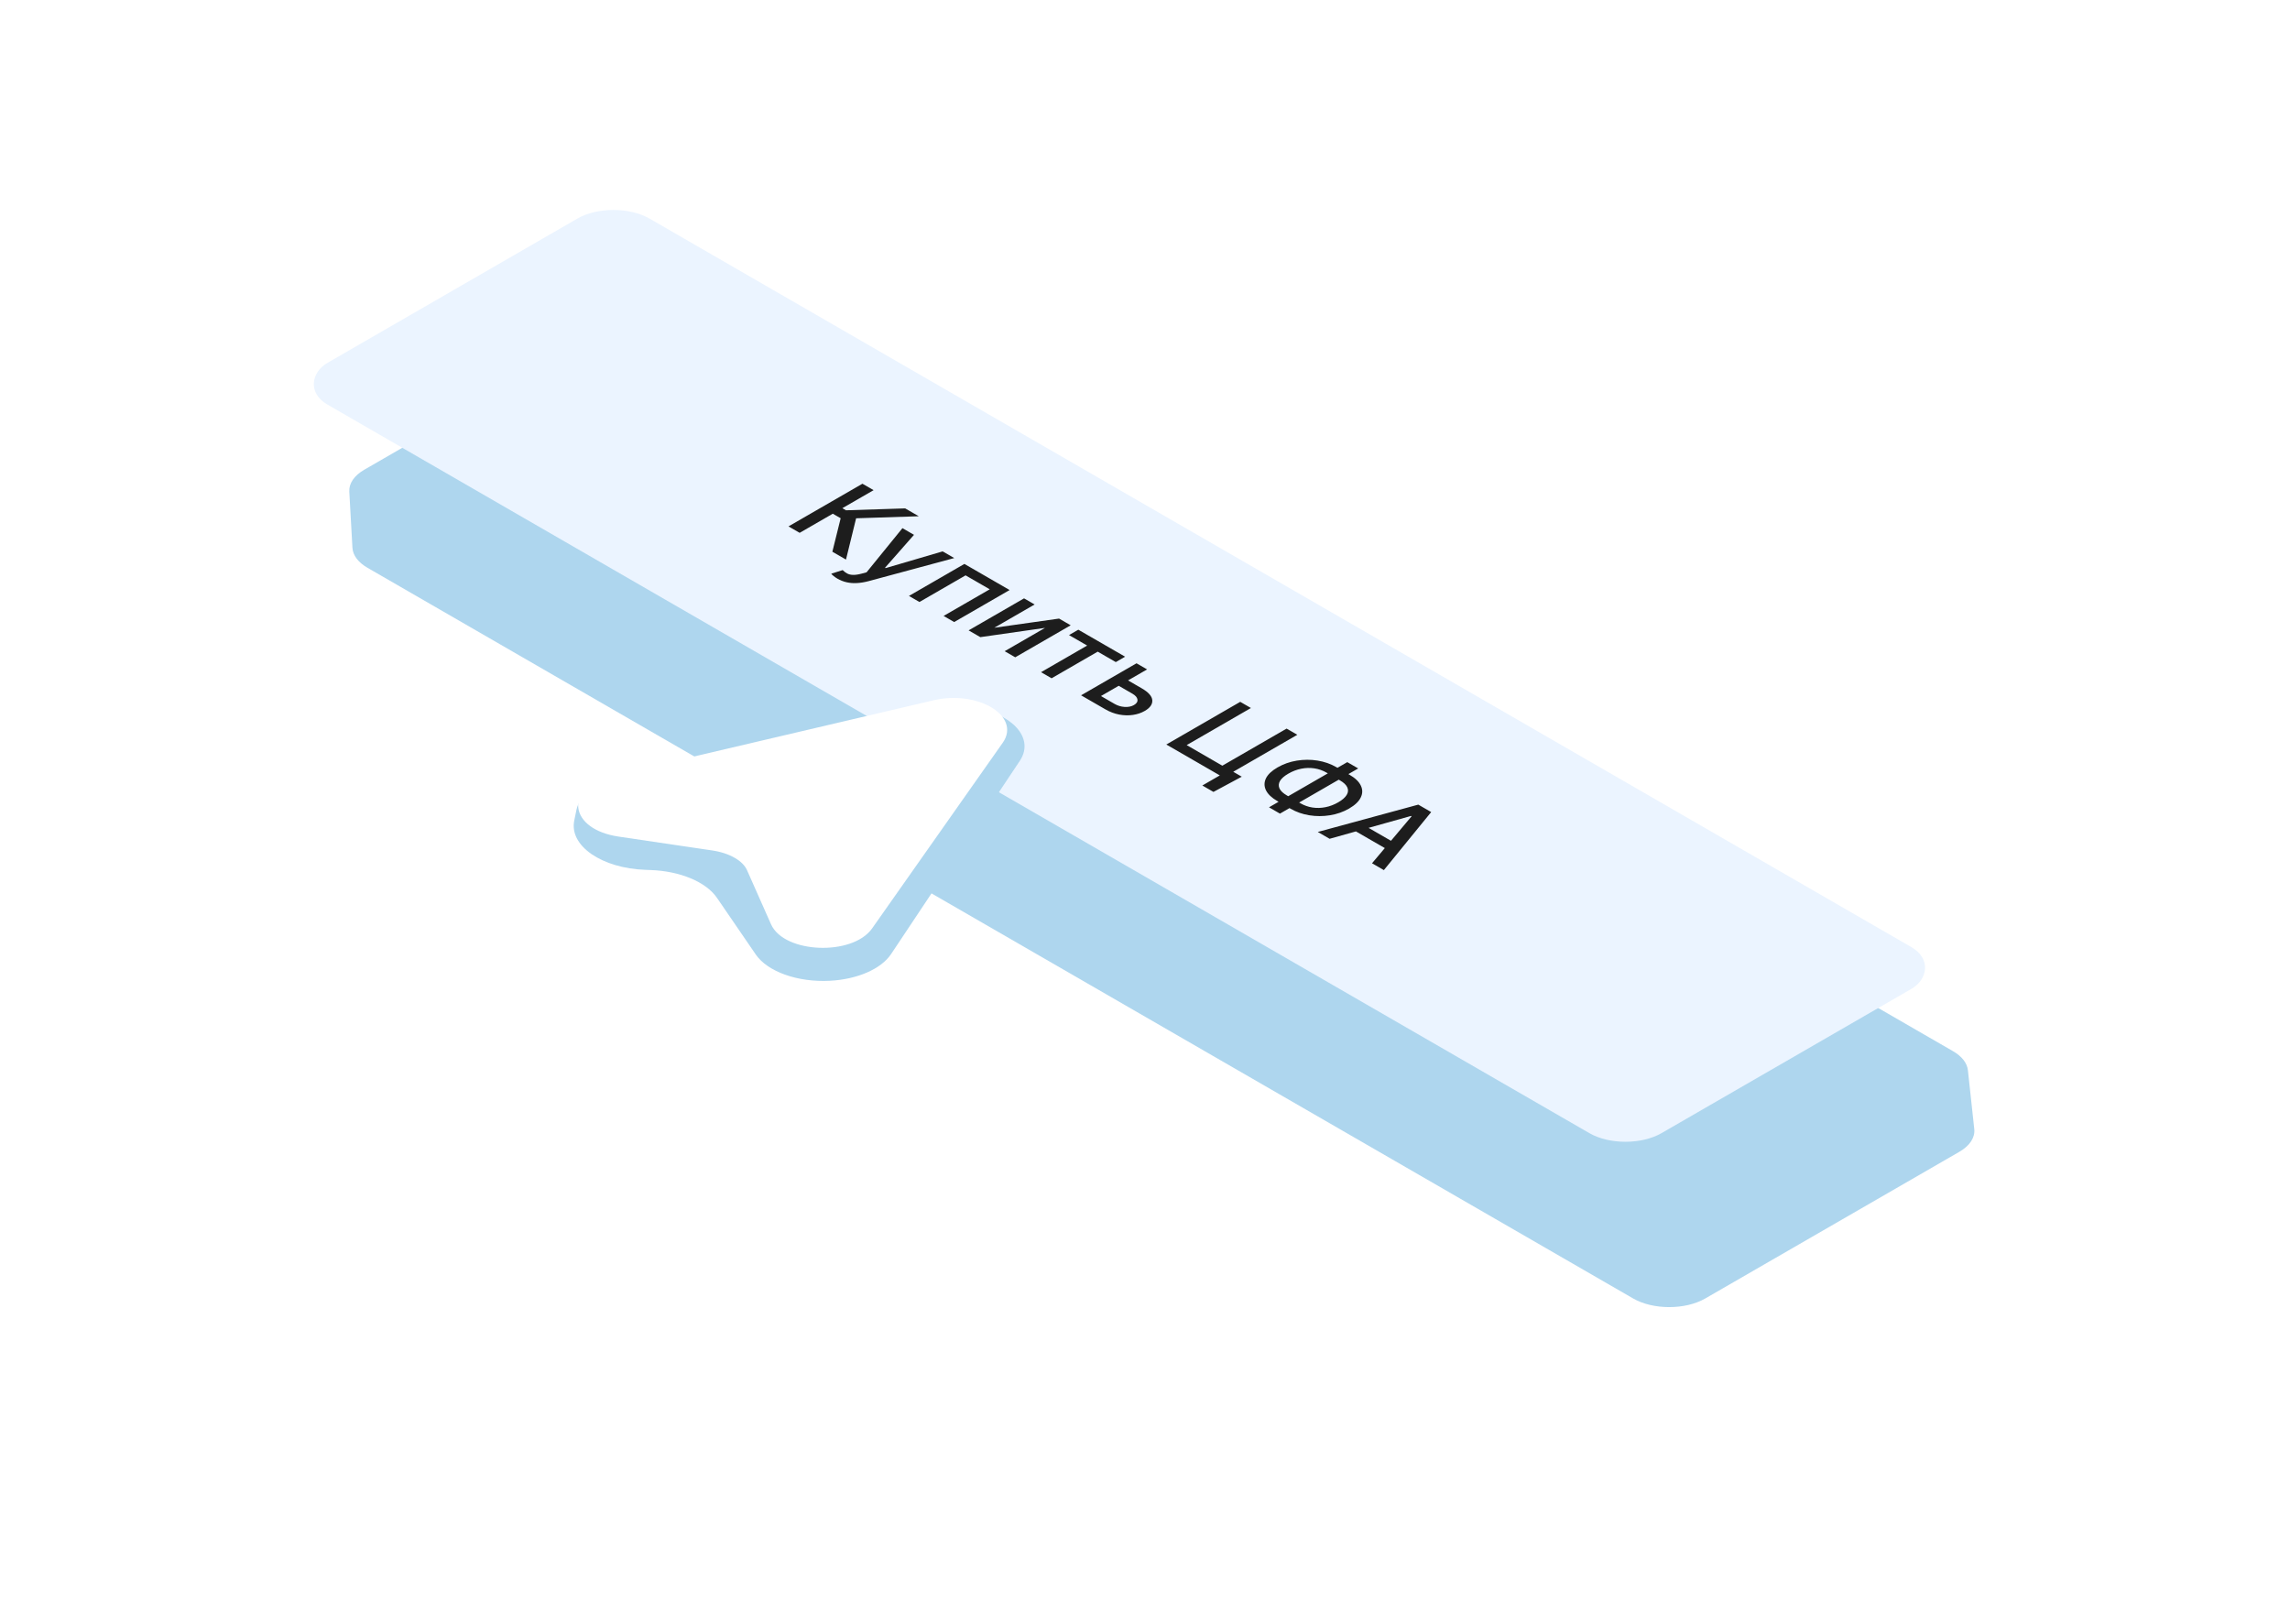 <?xml version="1.0" encoding="UTF-8"?> <svg xmlns="http://www.w3.org/2000/svg" width="220" height="156" viewBox="0 0 220 156" fill="none"><g filter="url(#filter0_dii_4290_106726)"><path d="M29.557 37.225L29.859 42.632C29.899 43.35 30.411 44.033 31.291 44.541L152.897 114.75C154.81 115.855 157.912 115.855 159.825 114.75L184.243 100.653C185.237 100.079 185.756 99.286 185.668 98.476L185.056 92.817C184.981 92.13 184.474 91.481 183.63 90.994L62.398 21C60.484 19.895 57.382 19.895 55.469 21L30.989 35.133C30.032 35.686 29.513 36.443 29.557 37.225Z" fill="#AED6EE"></path></g><g filter="url(#filter1_ii_4290_106726)"><rect width="148" height="35.733" rx="4" transform="matrix(0.866 0.5 -0.866 0.5 58.933 19)" fill="#EBF4FF"></rect><path d="M79.965 53.006L80.763 49.79L80.007 49.354L76.823 51.192L75.752 50.573L82.854 46.473L83.926 47.092L80.926 48.823L81.276 49.026L86.96 48.843L88.267 49.598L82.247 49.794L81.273 53.761L79.965 53.006ZM80.449 55.592C80.294 55.502 80.166 55.413 80.064 55.325C79.96 55.239 79.891 55.169 79.856 55.117L80.955 54.771C81.094 54.91 81.241 55.02 81.396 55.101C81.551 55.183 81.737 55.226 81.954 55.231C82.174 55.238 82.445 55.199 82.769 55.113L83.251 54.983L86.698 50.742L87.808 51.383L85.023 54.549L85.079 54.581L90.561 52.973L91.675 53.615L83.442 55.834C83.063 55.935 82.699 55.996 82.35 56.016C81.998 56.038 81.665 56.014 81.351 55.944C81.036 55.875 80.736 55.757 80.449 55.592ZM87.322 57.254L92.649 54.178L96.994 56.687L91.668 59.762L90.651 59.176L95.084 56.617L92.763 55.277L88.332 57.836L87.322 57.254ZM95.523 60.31L101.744 59.429L102.861 60.074L97.534 63.149L96.518 62.563L100.395 60.324L94.181 61.213L93.054 60.563L98.38 57.487L99.397 58.074L95.523 60.31ZM102.7 61.014L103.594 60.498L108.089 63.092L107.194 63.609L105.457 62.606L101.025 65.165L100.012 64.58L104.444 62.021L102.7 61.014ZM108.135 65.233L109.681 66.126C110.333 66.502 110.673 66.886 110.701 67.275C110.729 67.665 110.487 68.007 109.976 68.302C109.643 68.495 109.265 68.622 108.842 68.685C108.419 68.748 107.979 68.736 107.521 68.651C107.065 68.564 106.62 68.395 106.186 68.144L103.859 66.801L109.185 63.725L110.202 64.312L105.77 66.871L107.08 67.628C107.379 67.8 107.701 67.897 108.048 67.918C108.397 67.938 108.693 67.878 108.936 67.738C109.192 67.59 109.306 67.413 109.276 67.209C109.248 67.004 109.085 66.815 108.787 66.643L107.24 65.75L108.135 65.233ZM119.296 74.62L116.577 76.082L115.509 75.465L117.188 74.496L116.688 74.208L117.635 73.661L119.296 74.62ZM112.048 71.529L119.15 67.428L120.177 68.021L114.004 71.585L117.43 73.563L123.603 69.999L124.633 70.594L117.531 74.694L112.048 71.529ZM128.371 73.697L129.651 74.436C130.192 74.748 130.553 75.094 130.733 75.473C130.918 75.852 130.916 76.234 130.726 76.618C130.541 77.003 130.167 77.358 129.602 77.684C129.043 78.007 128.431 78.221 127.768 78.326C127.107 78.433 126.447 78.434 125.788 78.328C125.134 78.223 124.536 78.014 123.995 77.702L122.715 76.963C122.174 76.65 121.81 76.305 121.623 75.928C121.438 75.549 121.436 75.168 121.616 74.786C121.799 74.406 122.171 74.054 122.733 73.729C123.299 73.402 123.916 73.185 124.584 73.077C125.253 72.969 125.915 72.966 126.572 73.071C127.23 73.176 127.83 73.385 128.371 73.697ZM127.445 74.232C127.076 74.018 126.683 73.881 126.266 73.819C125.853 73.757 125.433 73.768 125.008 73.853C124.582 73.939 124.169 74.097 123.77 74.328C123.379 74.553 123.112 74.788 122.968 75.031C122.83 75.274 122.815 75.515 122.923 75.754C123.034 75.991 123.274 76.216 123.641 76.428L124.924 77.169C125.292 77.381 125.68 77.519 126.09 77.582C126.503 77.644 126.919 77.633 127.338 77.549C127.761 77.465 128.169 77.31 128.562 77.083C128.957 76.855 129.228 76.618 129.374 76.374C129.524 76.13 129.545 75.888 129.436 75.649C129.332 75.41 129.096 75.185 128.729 74.973L127.445 74.232ZM130.483 73.827L122.965 78.168L121.914 77.561L129.433 73.221L130.483 73.827ZM127.735 80.586L126.598 79.929L136.256 77.304L137.494 78.019L132.947 83.595L131.81 82.938L135.614 78.423L135.558 78.391L127.735 80.586ZM130.707 79.09L134.397 81.22L133.495 81.741L129.805 79.611L130.707 79.09Z" fill="#1D1D1D"></path></g><g filter="url(#filter2_ddii_4290_106726)"><path d="M55.375 77.828L55.168 78.837C54.672 81.259 57.805 83.423 62.021 83.57L62.491 83.587C65.34 83.686 67.831 84.729 68.881 86.262L72.601 91.695C73.74 93.358 76.64 94.389 79.724 94.227C82.372 94.088 84.653 93.093 85.607 91.66L97.981 73.085C98.749 71.932 98.516 70.637 97.354 69.6C95.651 68.081 92.35 67.447 89.412 68.076L60.117 74.348C57.53 74.901 55.699 76.246 55.375 77.828Z" fill="#AED6EE"></path><path d="M58.849 74.77L89.753 67.521C93.767 66.58 97.766 68.889 96.135 71.206L83.581 89.049C81.803 91.576 75.469 91.329 74.296 88.686L71.994 83.497C71.55 82.497 70.197 81.716 68.464 81.459L59.477 80.13C54.9 79.453 54.472 75.796 58.849 74.77Z" fill="white" stroke="white" stroke-width="0.5" stroke-linejoin="round"></path></g><defs><filter id="filter0_dii_4290_106726" x="3.554" y="0.172" width="216.123" height="155.406" filterUnits="userSpaceOnUse" color-interpolation-filters="sRGB"><feFlood flood-opacity="0" result="BackgroundImageFix"></feFlood><feColorMatrix in="SourceAlpha" type="matrix" values="0 0 0 0 0 0 0 0 0 0 0 0 0 0 0 0 0 0 127 0" result="hardAlpha"></feColorMatrix><feOffset dx="4" dy="10"></feOffset><feGaussianBlur stdDeviation="15"></feGaussianBlur><feComposite in2="hardAlpha" operator="out"></feComposite><feColorMatrix type="matrix" values="0 0 0 0 0 0 0 0 0 0 0 0 0 0 0 0 0 0 0.04 0"></feColorMatrix><feBlend mode="normal" in2="BackgroundImageFix" result="effect1_dropShadow_4290_106726"></feBlend><feBlend mode="normal" in="SourceGraphic" in2="effect1_dropShadow_4290_106726" result="shape"></feBlend><feColorMatrix in="SourceAlpha" type="matrix" values="0 0 0 0 0 0 0 0 0 0 0 0 0 0 0 0 0 0 127 0" result="hardAlpha"></feColorMatrix><feOffset dx="-1" dy="-1"></feOffset><feGaussianBlur stdDeviation="1"></feGaussianBlur><feComposite in2="hardAlpha" operator="arithmetic" k2="-1" k3="1"></feComposite><feColorMatrix type="matrix" values="0 0 0 0 0.82 0 0 0 0 0.851 0 0 0 0 0.902 0 0 0 0.5 0"></feColorMatrix><feBlend mode="normal" in2="shape" result="effect2_innerShadow_4290_106726"></feBlend><feColorMatrix in="SourceAlpha" type="matrix" values="0 0 0 0 0 0 0 0 0 0 0 0 0 0 0 0 0 0 127 0" result="hardAlpha"></feColorMatrix><feOffset dx="1" dy="1"></feOffset><feGaussianBlur stdDeviation="1"></feGaussianBlur><feComposite in2="hardAlpha" operator="arithmetic" k2="-1" k3="1"></feComposite><feColorMatrix type="matrix" values="0 0 0 0 1 0 0 0 0 1 0 0 0 0 1 0 0 0 0.3 0"></feColorMatrix><feBlend mode="normal" in2="effect2_innerShadow_4290_106726" result="effect3_innerShadow_4290_106726"></feBlend></filter><filter id="filter1_ii_4290_106726" x="26.987" y="18" width="161.118" height="93.867" filterUnits="userSpaceOnUse" color-interpolation-filters="sRGB"><feFlood flood-opacity="0" result="BackgroundImageFix"></feFlood><feBlend mode="normal" in="SourceGraphic" in2="BackgroundImageFix" result="shape"></feBlend><feColorMatrix in="SourceAlpha" type="matrix" values="0 0 0 0 0 0 0 0 0 0 0 0 0 0 0 0 0 0 127 0" result="hardAlpha"></feColorMatrix><feOffset dx="-1" dy="-1"></feOffset><feGaussianBlur stdDeviation="1"></feGaussianBlur><feComposite in2="hardAlpha" operator="arithmetic" k2="-1" k3="1"></feComposite><feColorMatrix type="matrix" values="0 0 0 0 0.82 0 0 0 0 0.851 0 0 0 0 0.902 0 0 0 0.5 0"></feColorMatrix><feBlend mode="normal" in2="shape" result="effect1_innerShadow_4290_106726"></feBlend><feColorMatrix in="SourceAlpha" type="matrix" values="0 0 0 0 0 0 0 0 0 0 0 0 0 0 0 0 0 0 127 0" result="hardAlpha"></feColorMatrix><feOffset dx="1" dy="1"></feOffset><feGaussianBlur stdDeviation="1"></feGaussianBlur><feComposite in2="hardAlpha" operator="arithmetic" k2="-1" k3="1"></feComposite><feColorMatrix type="matrix" values="0 0 0 0 1 0 0 0 0 1 0 0 0 0 1 0 0 0 0.3 0"></feColorMatrix><feBlend mode="normal" in2="effect1_innerShadow_4290_106726" result="effect2_innerShadow_4290_106726"></feBlend></filter><filter id="filter2_ddii_4290_106726" x="7.116" y="19.125" width="139.311" height="123.117" filterUnits="userSpaceOnUse" color-interpolation-filters="sRGB"><feFlood flood-opacity="0" result="BackgroundImageFix"></feFlood><feColorMatrix in="SourceAlpha" type="matrix" values="0 0 0 0 0 0 0 0 0 0 0 0 0 0 0 0 0 0 127 0" result="hardAlpha"></feColorMatrix><feOffset dx="18" dy="-18"></feOffset><feGaussianBlur stdDeviation="15"></feGaussianBlur><feColorMatrix type="matrix" values="0 0 0 0 0.82 0 0 0 0 0.851 0 0 0 0 0.902 0 0 0 0.2 0"></feColorMatrix><feBlend mode="normal" in2="BackgroundImageFix" result="effect1_dropShadow_4290_106726"></feBlend><feColorMatrix in="SourceAlpha" type="matrix" values="0 0 0 0 0 0 0 0 0 0 0 0 0 0 0 0 0 0 127 0" result="hardAlpha"></feColorMatrix><feOffset dx="-18" dy="18"></feOffset><feGaussianBlur stdDeviation="15"></feGaussianBlur><feColorMatrix type="matrix" values="0 0 0 0 0.82 0 0 0 0 0.851 0 0 0 0 0.902 0 0 0 0.2 0"></feColorMatrix><feBlend mode="normal" in2="effect1_dropShadow_4290_106726" result="effect2_dropShadow_4290_106726"></feBlend><feBlend mode="normal" in="SourceGraphic" in2="effect2_dropShadow_4290_106726" result="shape"></feBlend><feColorMatrix in="SourceAlpha" type="matrix" values="0 0 0 0 0 0 0 0 0 0 0 0 0 0 0 0 0 0 127 0" result="hardAlpha"></feColorMatrix><feOffset dx="-1" dy="-1"></feOffset><feGaussianBlur stdDeviation="1"></feGaussianBlur><feComposite in2="hardAlpha" operator="arithmetic" k2="-1" k3="1"></feComposite><feColorMatrix type="matrix" values="0 0 0 0 0.82 0 0 0 0 0.851 0 0 0 0 0.902 0 0 0 0.5 0"></feColorMatrix><feBlend mode="normal" in2="shape" result="effect3_innerShadow_4290_106726"></feBlend><feColorMatrix in="SourceAlpha" type="matrix" values="0 0 0 0 0 0 0 0 0 0 0 0 0 0 0 0 0 0 127 0" result="hardAlpha"></feColorMatrix><feOffset dx="1" dy="1"></feOffset><feGaussianBlur stdDeviation="1"></feGaussianBlur><feComposite in2="hardAlpha" operator="arithmetic" k2="-1" k3="1"></feComposite><feColorMatrix type="matrix" values="0 0 0 0 1 0 0 0 0 1 0 0 0 0 1 0 0 0 0.3 0"></feColorMatrix><feBlend mode="normal" in2="effect3_innerShadow_4290_106726" result="effect4_innerShadow_4290_106726"></feBlend></filter></defs></svg> 